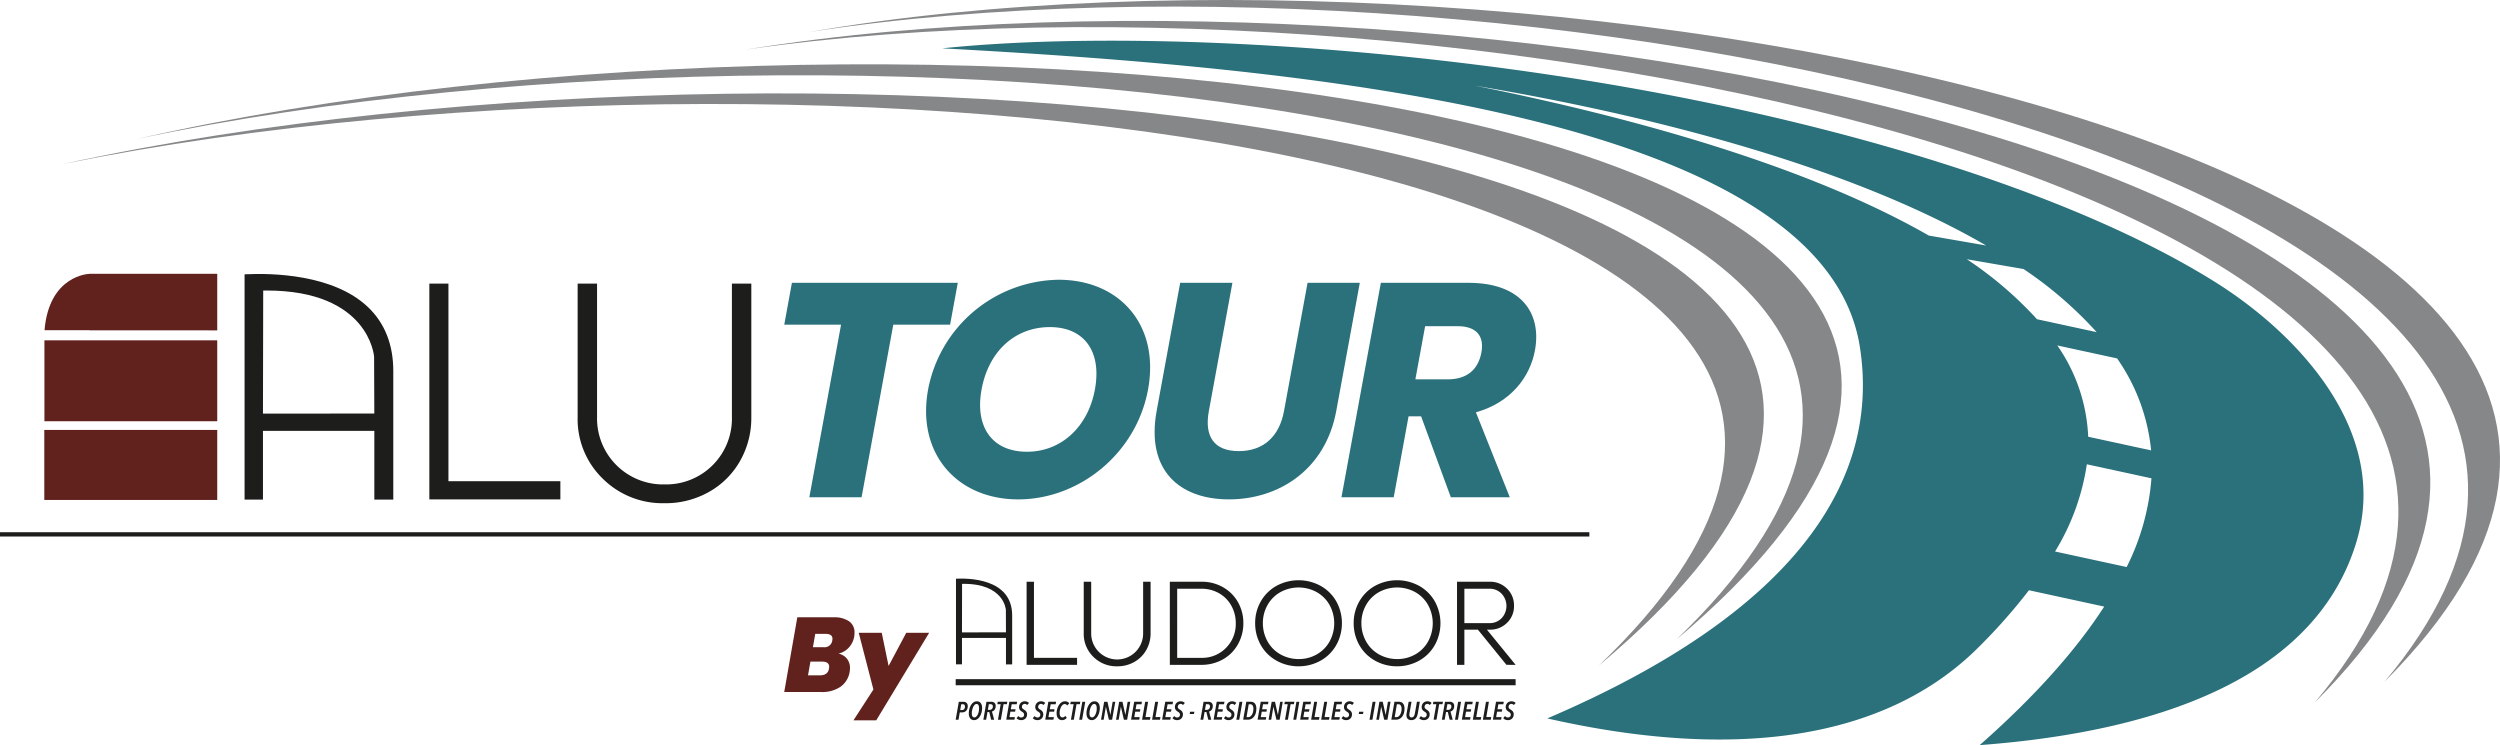 <svg xmlns="http://www.w3.org/2000/svg" xmlns:xlink="http://www.w3.org/1999/xlink" width="528.122" height="157.404" viewBox="0 0 528.122 157.404">
  <defs>
    <clipPath id="clip-path">
      <rect id="Rectangle_63" data-name="Rectangle 63" width="528.122" height="157.404" fill="none"/>
    </clipPath>
  </defs>
  <g id="Logo_Alutour" data-name="Logo Alutour" transform="translate(0 0)">
    <path id="Tracé_317" data-name="Tracé 317" d="M65.891,23.175h35.04l-1.624,8.842h-12l-6.7,36.458H69.572l6.7-36.458h-12Z" transform="translate(101.401 36.567)" fill="#2a717c"/>
    <g id="Groupe_121" data-name="Groupe 121" transform="translate(0 0)">
      <g id="Groupe_120" data-name="Groupe 120" clip-path="url(#clip-path)">
        <path id="Tracé_318" data-name="Tracé 318" d="M95.35,69.323c-12.843,0-21.53-9.615-19.029-23.231a28.493,28.493,0,0,1,27.552-23.167c12.907,0,21.414,9.551,18.911,23.167S108.193,69.323,95.35,69.323M97.2,59.257c7.228,0,12.9-5.228,14.358-13.165,1.48-8.066-2.294-13.165-9.522-13.165-7.354,0-12.938,5.1-14.42,13.165-1.459,7.937,2.227,13.165,9.584,13.165" transform="translate(119.743 36.172)" fill="#2a717c"/>
        <path id="Tracé_319" data-name="Tracé 319" d="M100.021,23.175h11.036l-4.98,27.1c-.985,5.357,1.093,8.453,6.321,8.453s8.571-3.1,9.556-8.453l4.978-27.1h11.036L133,50.214c-2.3,12.518-12.214,18.712-22.669,18.712-10.517,0-17.576-6.194-15.276-18.712Z" transform="translate(149.29 36.567)" fill="#2a717c"/>
        <path id="Tracé_320" data-name="Tracé 320" d="M136.775,23.176c11.1,0,15.477,6.388,14.031,14.26-1.044,5.679-5.127,11.033-12.474,13.1l7.159,17.942H133.034l-6.28-17.1h-2.647l-3.14,17.1H109.932l8.321-45.3Zm-2.328,9.162h-6.842l-2.062,11.229h6.842c4.13,0,6.455-2.129,7.107-5.679.619-3.356-.915-5.55-5.045-5.55" transform="translate(173.452 36.568)" fill="#2a717c"/>
        <path id="Tracé_321" data-name="Tracé 321" d="M39.218,64.985H62.864v3.841H35.184V23.24h4.034Z" transform="translate(55.514 36.669)" fill="#1d1d1b"/>
        <path id="Tracé_322" data-name="Tracé 322" d="M65.725,69.63a17.913,17.913,0,0,1-13.113-5.21,17.5,17.5,0,0,1-5.274-12.984V23.24h4.1v28.2A13.945,13.945,0,0,0,65.725,65.663a13.892,13.892,0,0,0,14.2-14.227V23.24h4.1v28.2a18.346,18.346,0,0,1-2.387,9.29,17.225,17.225,0,0,1-6.581,6.532,18.6,18.6,0,0,1-9.324,2.372" transform="translate(74.689 36.669)" fill="#1d1d1b"/>
        <rect id="Rectangle_59" data-name="Rectangle 59" width="335.75" height="0.907" transform="translate(0 112.431)" fill="#1d1d1b"/>
        <path id="Tracé_323" data-name="Tracé 323" d="M47.45,51.932l-23.523.023.052-26.008c.242,0,.479,0,.719,0,21.633,0,22.7,13.848,22.705,13.974ZM46.128,29.463c-7.36-7.022-20.494-7.2-25.8-6.95l-.286.013V70.121h3.885V55.592H47.453V70.121h4.006V42.958c0-5.578-1.794-10.118-5.331-13.495" transform="translate(31.624 35.424)" fill="#1d1d1b"/>
        <path id="Tracé_324" data-name="Tracé 324" d="M40.135,34.386V22.441H23.313l-.005,0-2.049,0H13.141v.015h-.07s-8.458.232-9.422,11.9h9.492v.028Z" transform="translate(5.757 35.404)" fill="#61221e"/>
        <rect id="Rectangle_60" data-name="Rectangle 60" width="36.51" height="17.093" transform="translate(9.383 71.893)" fill="#61221e"/>
        <rect id="Rectangle_61" data-name="Rectangle 61" width="36.535" height="14.791" transform="translate(9.357 90.824)" fill="#61221e"/>
        <path id="Tracé_325" data-name="Tracé 325" d="M85.683,63.75H94.79v1.48H84.129V47.672h1.554Z" transform="translate(132.739 75.218)" fill="#1d1d1b"/>
        <path id="Tracé_326" data-name="Tracé 326" d="M95.891,65.539a6.906,6.906,0,0,1-5.05-2.006,6.74,6.74,0,0,1-2.031-5V47.672h1.578v10.86a5.486,5.486,0,1,0,10.971,0V47.672h1.578v10.86a7.065,7.065,0,0,1-.92,3.578,6.636,6.636,0,0,1-2.534,2.516,7.174,7.174,0,0,1-3.591.913" transform="translate(140.126 75.218)" fill="#1d1d1b"/>
        <path id="Tracé_327" data-name="Tracé 327" d="M102.563,47.672a9.024,9.024,0,0,1,4.509,1.142,8.3,8.3,0,0,1,3.176,3.15,8.857,8.857,0,0,1,1.15,4.48,8.953,8.953,0,0,1-.678,3.477,8.545,8.545,0,0,1-1.846,2.8,8.413,8.413,0,0,1-2.807,1.838,9.137,9.137,0,0,1-3.5.673h-6.7V47.672Zm-.026,16.078a7.011,7.011,0,0,0,5.181-2.088,7.1,7.1,0,0,0,2.075-5.217,7.434,7.434,0,0,0-.946-3.733,6.783,6.783,0,0,0-2.6-2.616,7.372,7.372,0,0,0-3.709-.943h-5.12v14.6Z" transform="translate(151.259 75.218)" fill="#1d1d1b"/>
        <path id="Tracé_328" data-name="Tracé 328" d="M112.028,65.73a9.441,9.441,0,0,1-3.627-.7,8.978,8.978,0,0,1-2.921-1.908,8.761,8.761,0,0,1-1.921-2.89,9.267,9.267,0,0,1-.7-3.6,9.108,9.108,0,0,1,1.2-4.63,8.654,8.654,0,0,1,3.3-3.266,9.754,9.754,0,0,1,9.332,0,8.647,8.647,0,0,1,3.3,3.266,9.526,9.526,0,0,1,.492,8.226,8.653,8.653,0,0,1-4.833,4.8,9.426,9.426,0,0,1-3.617.7m0-1.529a7.6,7.6,0,0,0,3.833-.982,7.114,7.114,0,0,0,2.709-2.72,8.046,8.046,0,0,0,0-7.723,7.154,7.154,0,0,0-2.709-2.714,7.981,7.981,0,0,0-7.672,0,7.113,7.113,0,0,0-2.714,2.714,7.639,7.639,0,0,0-.99,3.859,7.772,7.772,0,0,0,.585,3,7.378,7.378,0,0,0,1.583,2.41,7.292,7.292,0,0,0,2.4,1.578,7.724,7.724,0,0,0,2.975.577" transform="translate(162.292 75.027)" fill="#1d1d1b"/>
        <path id="Tracé_329" data-name="Tracé 329" d="M120.1,65.73a9.441,9.441,0,0,1-3.627-.7,8.978,8.978,0,0,1-2.921-1.908,8.762,8.762,0,0,1-1.92-2.89,9.267,9.267,0,0,1-.7-3.6,9.108,9.108,0,0,1,1.2-4.63,8.654,8.654,0,0,1,3.3-3.266,9.754,9.754,0,0,1,9.332,0,8.647,8.647,0,0,1,3.3,3.266,9.526,9.526,0,0,1,.492,8.226,8.653,8.653,0,0,1-4.833,4.8,9.427,9.427,0,0,1-3.617.7m0-1.529a7.6,7.6,0,0,0,3.833-.982,7.114,7.114,0,0,0,2.709-2.72,8.045,8.045,0,0,0,0-7.723,7.154,7.154,0,0,0-2.709-2.714,7.981,7.981,0,0,0-7.672,0,7.113,7.113,0,0,0-2.714,2.714,7.639,7.639,0,0,0-.99,3.859,7.772,7.772,0,0,0,.585,3,7.378,7.378,0,0,0,1.583,2.41,7.293,7.293,0,0,0,2.4,1.578,7.724,7.724,0,0,0,2.975.577" transform="translate(175.032 75.027)" fill="#1d1d1b"/>
        <path id="Tracé_330" data-name="Tracé 330" d="M129.84,65.228,123.813,57.8h-2.859v7.429H119.4V47.671h6.87a5.058,5.058,0,0,1,3.691,1.454,4.888,4.888,0,0,1,1.477,3.63,4.834,4.834,0,0,1-1.472,3.6A5.024,5.024,0,0,1,126.3,57.8h-.585l6.063,7.429Zm-8.886-16.078V56.42h5.292a3.477,3.477,0,0,0,2.56-1.031,3.789,3.789,0,0,0,0-5.2,3.461,3.461,0,0,0-2.56-1.036Z" transform="translate(188.394 75.217)" fill="#1d1d1b"/>
        <path id="Tracé_331" data-name="Tracé 331" d="M80.871,58.428a1.724,1.724,0,0,1-.088.567,1.231,1.231,0,0,1-.25.415,1.034,1.034,0,0,1-.387.255,1.286,1.286,0,0,1-.5.09h-.461L78.917,61.3h-.6l.66-3.789h.962a1.154,1.154,0,0,1,.356.054.848.848,0,0,1,.3.165.812.812,0,0,1,.2.286,1.057,1.057,0,0,1,.075.415m-.59.085a.543.543,0,0,0-.108-.356.414.414,0,0,0-.335-.129h-.353l-.209,1.23h.379a.57.57,0,0,0,.456-.2.811.811,0,0,0,.17-.546" transform="translate(123.568 90.738)" fill="#1d1d1b"/>
        <path id="Tracé_332" data-name="Tracé 332" d="M82.206,58.895a3.589,3.589,0,0,1-.121.918,3.091,3.091,0,0,1-.338.82,1.992,1.992,0,0,1-.534.588,1.177,1.177,0,0,1-.7.222,1.028,1.028,0,0,1-.474-.1.98.98,0,0,1-.353-.286,1.319,1.319,0,0,1-.217-.443,2.016,2.016,0,0,1-.075-.575,3.752,3.752,0,0,1,.116-.92,3.039,3.039,0,0,1,.333-.822,1.886,1.886,0,0,1,.531-.6,1.188,1.188,0,0,1,.711-.227,1.131,1.131,0,0,1,.49.1,1,1,0,0,1,.353.294,1.291,1.291,0,0,1,.211.449,2.258,2.258,0,0,1,.07.577m-.647.093a3.163,3.163,0,0,0-.021-.351,1.076,1.076,0,0,0-.08-.3.541.541,0,0,0-.16-.217.416.416,0,0,0-.263-.082.582.582,0,0,0-.43.2,1.681,1.681,0,0,0-.314.495,2.956,2.956,0,0,0-.2.642,3.494,3.494,0,0,0-.067.647,1.9,1.9,0,0,0,.026.33.838.838,0,0,0,.093.271.514.514,0,0,0,.168.18.471.471,0,0,0,.255.07.576.576,0,0,0,.415-.18,1.5,1.5,0,0,0,.312-.456,2.648,2.648,0,0,0,.2-.611,3.3,3.3,0,0,0,.067-.637" transform="translate(125.264 90.681)" fill="#1d1d1b"/>
        <path id="Tracé_333" data-name="Tracé 333" d="M83.19,58.418a1.253,1.253,0,0,1-.217.755,1.029,1.029,0,0,1-.57.4l.467,1.727h-.637l-.4-1.627h-.374L81.174,61.3h-.59l.657-3.789h.974a1.044,1.044,0,0,1,.722.224.866.866,0,0,1,.253.686m-.6.077a.441.441,0,0,0-.139-.369.545.545,0,0,0-.343-.108h-.363l-.209,1.2h.376a.665.665,0,0,0,.482-.191.706.706,0,0,0,.2-.531" transform="translate(127.147 90.738)" fill="#1d1d1b"/>
        <path id="Tracé_334" data-name="Tracé 334" d="M83.752,58.028h-.706L82.479,61.3h-.611l.572-3.269h-.711l.09-.521h2.026Z" transform="translate(128.952 90.737)" fill="#1d1d1b"/>
        <path id="Tracé_335" data-name="Tracé 335" d="M84.66,58.044H83.613l-.191,1.044h1l-.085.508h-1l-.2,1.155h1.145l-.09.547H82.461l.657-3.789h1.639Z" transform="translate(130.108 90.737)" fill="#1d1d1b"/>
        <path id="Tracé_336" data-name="Tracé 336" d="M85.533,58.261a.624.624,0,0,0-.513-.247.535.535,0,0,0-.206.041.58.58,0,0,0-.188.119.683.683,0,0,0-.137.193.654.654,0,0,0-.052.273.478.478,0,0,0,.111.33,1.2,1.2,0,0,0,.3.237c.08.052.157.106.24.168a1.2,1.2,0,0,1,.217.211,1.045,1.045,0,0,1,.155.273.922.922,0,0,1,.059.348,1.364,1.364,0,0,1-.1.536,1.109,1.109,0,0,1-.655.621,1.355,1.355,0,0,1-.467.08,1.486,1.486,0,0,1-.583-.113,1.084,1.084,0,0,1-.407-.3l.379-.451a.81.81,0,0,0,.268.224.719.719,0,0,0,.343.085.6.6,0,0,0,.423-.155.571.571,0,0,0,.17-.443.56.56,0,0,0-.108-.348,1.268,1.268,0,0,0-.34-.284,2,2,0,0,1-.229-.157,1.017,1.017,0,0,1-.2-.206.92.92,0,0,1-.134-.26,1,1,0,0,1-.052-.345,1.3,1.3,0,0,1,.093-.5,1.175,1.175,0,0,1,.255-.387,1.149,1.149,0,0,1,.379-.247,1.266,1.266,0,0,1,.477-.09,1.365,1.365,0,0,1,.518.1.919.919,0,0,1,.371.26Z" transform="translate(131.445 90.681)" fill="#1d1d1b"/>
        <path id="Tracé_337" data-name="Tracé 337" d="M86.865,58.261a.628.628,0,0,0-.513-.247.557.557,0,0,0-.209.041.543.543,0,0,0-.186.119.636.636,0,0,0-.137.193.7.7,0,0,0-.054.273.479.479,0,0,0,.113.33,1.2,1.2,0,0,0,.3.237c.08.052.16.106.24.168a1.29,1.29,0,0,1,.217.211.948.948,0,0,1,.211.621,1.319,1.319,0,0,1-.1.536,1.072,1.072,0,0,1-.268.387,1.12,1.12,0,0,1-.387.235,1.33,1.33,0,0,1-.464.08,1.486,1.486,0,0,1-.583-.113,1.074,1.074,0,0,1-.41-.3l.382-.451a.785.785,0,0,0,.268.224.719.719,0,0,0,.343.085.609.609,0,0,0,.425-.155.579.579,0,0,0,.168-.443.562.562,0,0,0-.111-.348,1.228,1.228,0,0,0-.34-.284,2.584,2.584,0,0,1-.229-.157,1.029,1.029,0,0,1-.335-.467,1.071,1.071,0,0,1-.052-.345,1.25,1.25,0,0,1,.1-.5,1.211,1.211,0,0,1,.253-.387,1.16,1.16,0,0,1,.382-.247,1.266,1.266,0,0,1,.477-.09,1.375,1.375,0,0,1,.518.1.937.937,0,0,1,.371.26Z" transform="translate(133.543 90.681)" fill="#1d1d1b"/>
        <path id="Tracé_338" data-name="Tracé 338" d="M87.855,58.044H86.806l-.188,1.044h1l-.085.508h-1l-.2,1.155h1.147l-.09.547H85.656l.657-3.789h1.637Z" transform="translate(135.15 90.737)" fill="#1d1d1b"/>
        <path id="Tracé_339" data-name="Tracé 339" d="M88.826,58.351a.725.725,0,0,0-.214-.219.552.552,0,0,0-.309-.08.653.653,0,0,0-.451.18,1.61,1.61,0,0,0-.338.464,2.826,2.826,0,0,0-.214.614,2.992,2.992,0,0,0-.075.639,1.341,1.341,0,0,0,.147.662.5.5,0,0,0,.464.255.6.6,0,0,0,.358-.106,1.39,1.39,0,0,0,.247-.211l.294.423a1.513,1.513,0,0,1-.43.343,1.208,1.208,0,0,1-.583.129,1.089,1.089,0,0,1-.485-.106,1.128,1.128,0,0,1-.356-.3,1.372,1.372,0,0,1-.217-.454,2.045,2.045,0,0,1-.077-.577,3.441,3.441,0,0,1,.129-.933,2.99,2.99,0,0,1,.361-.812,1.954,1.954,0,0,1,.559-.575,1.269,1.269,0,0,1,.717-.219,1.214,1.214,0,0,1,.554.119.894.894,0,0,1,.351.327Z" transform="translate(136.62 90.681)" fill="#1d1d1b"/>
        <path id="Tracé_340" data-name="Tracé 340" d="M89.731,58.028h-.706L88.457,61.3h-.611l.575-3.269h-.714l.093-.521h2.024Z" transform="translate(138.386 90.737)" fill="#1d1d1b"/>
        <path id="Tracé_341" data-name="Tracé 341" d="M89.056,61.3H88.44l.66-3.789h.614Z" transform="translate(139.542 90.737)" fill="#1d1d1b"/>
        <path id="Tracé_342" data-name="Tracé 342" d="M91.85,58.895a3.7,3.7,0,0,1-.119.918,3.182,3.182,0,0,1-.34.82,2.027,2.027,0,0,1-.534.588,1.177,1.177,0,0,1-.7.222,1.054,1.054,0,0,1-.477-.1.971.971,0,0,1-.351-.286,1.369,1.369,0,0,1-.217-.443,2.016,2.016,0,0,1-.075-.575,3.752,3.752,0,0,1,.116-.92,2.957,2.957,0,0,1,.333-.822,1.918,1.918,0,0,1,.531-.6,1.188,1.188,0,0,1,.711-.227,1.123,1.123,0,0,1,.49.1,1.023,1.023,0,0,1,.353.294,1.247,1.247,0,0,1,.211.449,2.258,2.258,0,0,1,.07.577m-.647.093a3.159,3.159,0,0,0-.021-.351,1.176,1.176,0,0,0-.077-.3.6.6,0,0,0-.162-.217.419.419,0,0,0-.266-.082.576.576,0,0,0-.428.2,1.734,1.734,0,0,0-.314.495,3.269,3.269,0,0,0-.2.642,3.493,3.493,0,0,0-.067.647,1.9,1.9,0,0,0,.026.33.838.838,0,0,0,.093.271.513.513,0,0,0,.168.18.471.471,0,0,0,.255.07.57.57,0,0,0,.412-.18,1.463,1.463,0,0,0,.314-.456,2.778,2.778,0,0,0,.2-.611,3.3,3.3,0,0,0,.067-.637" transform="translate(140.481 90.681)" fill="#1d1d1b"/>
        <path id="Tracé_343" data-name="Tracé 343" d="M92.571,61.3h-.683l-.626-2.72h-.015l-.461,2.72h-.557l.657-3.789h.7l.606,2.74h.021l.472-2.74h.552Z" transform="translate(142.363 90.737)" fill="#1d1d1b"/>
        <path id="Tracé_344" data-name="Tracé 344" d="M93.8,61.3h-.683l-.626-2.72h-.015l-.461,2.72h-.557l.657-3.789h.7l.606,2.74h.021l.472-2.74h.552Z" transform="translate(144.305 90.737)" fill="#1d1d1b"/>
        <path id="Tracé_345" data-name="Tracé 345" d="M94.889,58.044H93.84l-.188,1.044h1l-.085.508h-1l-.2,1.155h1.142l-.09.547H92.69l.657-3.789h1.637Z" transform="translate(146.248 90.737)" fill="#1d1d1b"/>
        <path id="Tracé_346" data-name="Tracé 346" d="M95.256,61.3H93.591l.66-3.789h.616l-.557,3.225h1.041Z" transform="translate(147.669 90.737)" fill="#1d1d1b"/>
        <path id="Tracé_347" data-name="Tracé 347" d="M96.079,61.3H94.413l.657-3.789h.616l-.557,3.225h1.044Z" transform="translate(148.967 90.737)" fill="#1d1d1b"/>
        <path id="Tracé_348" data-name="Tracé 348" d="M97.434,58.044H96.388L96.2,59.088h1l-.085.508h-1l-.206,1.155h1.147l-.09.547H95.236l.657-3.789h1.639Z" transform="translate(150.264 90.737)" fill="#1d1d1b"/>
        <path id="Tracé_349" data-name="Tracé 349" d="M98.308,58.261a.628.628,0,0,0-.513-.247.535.535,0,0,0-.206.041.58.58,0,0,0-.188.119.636.636,0,0,0-.137.193.654.654,0,0,0-.054.273.479.479,0,0,0,.113.33,1.2,1.2,0,0,0,.3.237c.08.052.16.106.24.168a1.2,1.2,0,0,1,.217.211,1.124,1.124,0,0,1,.155.273.921.921,0,0,1,.059.348,1.276,1.276,0,0,1-.1.536,1.1,1.1,0,0,1-.266.387,1.12,1.12,0,0,1-.387.235,1.356,1.356,0,0,1-.467.08,1.486,1.486,0,0,1-.583-.113,1.1,1.1,0,0,1-.41-.3l.382-.451a.786.786,0,0,0,.268.224.719.719,0,0,0,.343.085.6.6,0,0,0,.423-.155.571.571,0,0,0,.17-.443.56.56,0,0,0-.108-.348,1.207,1.207,0,0,0-.343-.284,2.582,2.582,0,0,1-.229-.157,1.161,1.161,0,0,1-.2-.206.92.92,0,0,1-.134-.26,1,1,0,0,1-.052-.345,1.3,1.3,0,0,1,.093-.5,1.176,1.176,0,0,1,.255-.387,1.123,1.123,0,0,1,.379-.247,1.27,1.27,0,0,1,.479-.09,1.385,1.385,0,0,1,.518.1.947.947,0,0,1,.369.26Z" transform="translate(151.598 90.681)" fill="#1d1d1b"/>
        <path id="Tracé_350" data-name="Tracé 350" d="M98.4,58.8h-.9l.075-.472h.915Z" transform="translate(153.824 92.028)" fill="#1d1d1b"/>
        <path id="Tracé_351" data-name="Tracé 351" d="M100.982,58.418a1.253,1.253,0,0,1-.217.755,1.029,1.029,0,0,1-.57.4l.467,1.727h-.637l-.4-1.627h-.374L98.966,61.3h-.59l.657-3.789h.974a1.044,1.044,0,0,1,.722.224.866.866,0,0,1,.253.686m-.6.077a.441.441,0,0,0-.139-.369.545.545,0,0,0-.343-.108h-.363l-.209,1.2h.376a.665.665,0,0,0,.482-.191.706.706,0,0,0,.2-.531" transform="translate(155.219 90.738)" fill="#1d1d1b"/>
        <path id="Tracé_352" data-name="Tracé 352" d="M101.652,58.044h-1.047l-.188,1.044h1l-.085.508h-1l-.206,1.155h1.147l-.093.547H99.453l.657-3.789h1.637Z" transform="translate(156.919 90.737)" fill="#1d1d1b"/>
        <path id="Tracé_353" data-name="Tracé 353" d="M102.526,58.261a.629.629,0,0,0-.516-.247.532.532,0,0,0-.2.041.554.554,0,0,0-.188.119.636.636,0,0,0-.137.193.654.654,0,0,0-.054.273.479.479,0,0,0,.113.33,1.156,1.156,0,0,0,.3.237c.077.052.157.106.237.168a1.12,1.12,0,0,1,.217.211.95.95,0,0,1,.217.621,1.318,1.318,0,0,1-.1.536,1.1,1.1,0,0,1-.266.387,1.131,1.131,0,0,1-.389.235,1.334,1.334,0,0,1-.467.08,1.464,1.464,0,0,1-.58-.113,1.1,1.1,0,0,1-.41-.3l.379-.451a.837.837,0,0,0,.268.224.726.726,0,0,0,.343.085.6.6,0,0,0,.425-.155.571.571,0,0,0,.17-.443.546.546,0,0,0-.111-.348,1.191,1.191,0,0,0-.34-.284,2.588,2.588,0,0,1-.229-.157,1.079,1.079,0,0,1-.2-.206.925.925,0,0,1-.137-.26,1.074,1.074,0,0,1-.049-.345,1.3,1.3,0,0,1,.093-.5,1.175,1.175,0,0,1,.255-.387,1.123,1.123,0,0,1,.379-.247,1.257,1.257,0,0,1,.477-.09,1.375,1.375,0,0,1,.518.1.91.91,0,0,1,.369.26Z" transform="translate(158.253 90.681)" fill="#1d1d1b"/>
        <path id="Tracé_354" data-name="Tracé 354" d="M101.932,61.3h-.614l.657-3.789h.614Z" transform="translate(159.861 90.737)" fill="#1d1d1b"/>
        <path id="Tracé_355" data-name="Tracé 355" d="M104.661,58.963a3.493,3.493,0,0,1-.108.871,2.277,2.277,0,0,1-.333.745,1.731,1.731,0,0,1-.57.523,1.635,1.635,0,0,1-.815.193h-.959l.66-3.789h.915a1.28,1.28,0,0,1,.549.108.981.981,0,0,1,.376.3,1.314,1.314,0,0,1,.214.461,2.311,2.311,0,0,1,.07.588m-.621.049a1.318,1.318,0,0,0-.165-.709.538.538,0,0,0-.5-.266h-.327l-.467,2.727h.333a.793.793,0,0,0,.467-.144,1.27,1.27,0,0,0,.353-.392,1.929,1.929,0,0,0,.227-.562,2.9,2.9,0,0,0,.077-.655" transform="translate(160.743 90.736)" fill="#1d1d1b"/>
        <path id="Tracé_356" data-name="Tracé 356" d="M105.259,58.044H104.21l-.188,1.044h1l-.082.508h-1l-.2,1.155h1.147l-.093.547h-1.735l.66-3.789h1.637Z" transform="translate(162.605 90.737)" fill="#1d1d1b"/>
        <path id="Tracé_357" data-name="Tracé 357" d="M106.3,61.3h-.686l-.626-2.72h-.015l-.459,2.72h-.557l.657-3.789h.7l.6,2.74h.023l.472-2.74h.549Z" transform="translate(164.028 90.737)" fill="#1d1d1b"/>
        <path id="Tracé_358" data-name="Tracé 358" d="M107.275,58.028h-.706L106,61.3h-.608l.57-3.269h-.711l.09-.521h2.024Z" transform="translate(166.068 90.737)" fill="#1d1d1b"/>
        <path id="Tracé_359" data-name="Tracé 359" d="M106.6,61.3h-.616l.657-3.789h.616Z" transform="translate(167.224 90.737)" fill="#1d1d1b"/>
        <path id="Tracé_360" data-name="Tracé 360" d="M108.742,58.044H107.7l-.188,1.044h1l-.085.508h-1l-.2,1.155h1.145l-.09.547h-1.735l.66-3.789h1.637Z" transform="translate(168.106 90.737)" fill="#1d1d1b"/>
        <path id="Tracé_361" data-name="Tracé 361" d="M109.111,61.3h-1.665l.657-3.789h.613l-.554,3.225h1.044Z" transform="translate(169.529 90.737)" fill="#1d1d1b"/>
        <path id="Tracé_362" data-name="Tracé 362" d="M109.931,61.3h-1.663l.655-3.789h.616l-.554,3.225h1.041Z" transform="translate(170.827 90.737)" fill="#1d1d1b"/>
        <path id="Tracé_363" data-name="Tracé 363" d="M111.291,58.044h-1.049l-.188,1.044h1l-.085.508h-1l-.2,1.155h1.145l-.093.547h-1.735l.66-3.789h1.637Z" transform="translate(172.122 90.737)" fill="#1d1d1b"/>
        <path id="Tracé_364" data-name="Tracé 364" d="M112.163,58.261a.628.628,0,0,0-.513-.247.526.526,0,0,0-.206.041.554.554,0,0,0-.188.119.6.6,0,0,0-.137.193.655.655,0,0,0-.054.273.479.479,0,0,0,.113.33,1.156,1.156,0,0,0,.3.237c.077.052.16.106.237.168a1.12,1.12,0,0,1,.217.211.95.95,0,0,1,.217.621,1.318,1.318,0,0,1-.1.536,1.072,1.072,0,0,1-.268.387,1.145,1.145,0,0,1-.387.235,1.334,1.334,0,0,1-.467.08,1.451,1.451,0,0,1-.577-.113,1.085,1.085,0,0,1-.412-.3l.382-.451a.8.8,0,0,0,.266.224.719.719,0,0,0,.343.085.6.6,0,0,0,.425-.155.571.571,0,0,0,.17-.443.546.546,0,0,0-.111-.348,1.229,1.229,0,0,0-.34-.284,2.588,2.588,0,0,1-.229-.157,1.078,1.078,0,0,1-.2-.206.925.925,0,0,1-.137-.26,1.073,1.073,0,0,1-.049-.345,1.3,1.3,0,0,1,.093-.5,1.169,1.169,0,0,1,.253-.387,1.188,1.188,0,0,1,.382-.247,1.243,1.243,0,0,1,.474-.09,1.379,1.379,0,0,1,.521.1.937.937,0,0,1,.371.26Z" transform="translate(173.459 90.681)" fill="#1d1d1b"/>
        <path id="Tracé_365" data-name="Tracé 365" d="M112.25,58.8h-.9l.075-.472h.915Z" transform="translate(175.682 92.028)" fill="#1d1d1b"/>
        <path id="Tracé_366" data-name="Tracé 366" d="M112.846,61.3h-.616l.657-3.789h.616Z" transform="translate(177.078 90.737)" fill="#1d1d1b"/>
        <path id="Tracé_367" data-name="Tracé 367" d="M115.135,61.3h-.688l-.626-2.72H113.8l-.459,2.72h-.557l.657-3.789h.7l.6,2.74h.026l.469-2.74h.552Z" transform="translate(177.961 90.737)" fill="#1d1d1b"/>
        <path id="Tracé_368" data-name="Tracé 368" d="M116.8,58.963a3.617,3.617,0,0,1-.108.871,2.389,2.389,0,0,1-.333.745,1.715,1.715,0,0,1-.572.523,1.628,1.628,0,0,1-.815.193h-.956l.657-3.789h.915a1.272,1.272,0,0,1,.549.108.962.962,0,0,1,.376.3,1.27,1.27,0,0,1,.214.461,2.308,2.308,0,0,1,.072.588m-.621.049a1.342,1.342,0,0,0-.165-.709.547.547,0,0,0-.5-.266h-.327l-.464,2.727h.33a.793.793,0,0,0,.467-.144,1.317,1.317,0,0,0,.358-.392,2.08,2.08,0,0,0,.222-.562,2.76,2.76,0,0,0,.08-.655" transform="translate(179.902 90.736)" fill="#1d1d1b"/>
        <path id="Tracé_369" data-name="Tracé 369" d="M117.657,59.953a3.657,3.657,0,0,1-.15.562,1.457,1.457,0,0,1-.253.454,1.166,1.166,0,0,1-.4.307,1.305,1.305,0,0,1-.565.111,1.225,1.225,0,0,1-.461-.077.837.837,0,0,1-.322-.217.869.869,0,0,1-.188-.325,1.253,1.253,0,0,1-.064-.4c0-.062.005-.124.008-.191a1.853,1.853,0,0,1,.034-.222l.425-2.446h.611l-.425,2.387c-.01.062-.018.124-.026.186a1.523,1.523,0,0,0-.01.186.739.739,0,0,0,.1.389.4.4,0,0,0,.369.162.563.563,0,0,0,.3-.077.658.658,0,0,0,.2-.2,1.466,1.466,0,0,0,.129-.294,3.024,3.024,0,0,0,.082-.351l.423-2.387h.608Z" transform="translate(181.854 90.736)" fill="#1d1d1b"/>
        <path id="Tracé_370" data-name="Tracé 370" d="M118.526,58.261a.619.619,0,0,0-.51-.247.548.548,0,0,0-.209.041.64.64,0,0,0-.188.119.63.63,0,0,0-.134.193.654.654,0,0,0-.054.273.479.479,0,0,0,.113.33,1.155,1.155,0,0,0,.3.237c.077.052.157.106.237.168a1.3,1.3,0,0,1,.219.211.97.97,0,0,1,.152.273.921.921,0,0,1,.059.348,1.318,1.318,0,0,1-.1.536,1.105,1.105,0,0,1-.268.387,1.145,1.145,0,0,1-.387.235,1.334,1.334,0,0,1-.467.08,1.473,1.473,0,0,1-.58-.113,1.044,1.044,0,0,1-.407-.3l.379-.451a.8.8,0,0,0,.266.224.719.719,0,0,0,.343.085.6.6,0,0,0,.425-.155.57.57,0,0,0,.168-.443.544.544,0,0,0-.108-.348,1.191,1.191,0,0,0-.34-.284,2.588,2.588,0,0,1-.229-.157,1.029,1.029,0,0,1-.335-.467,1.071,1.071,0,0,1-.052-.345,1.25,1.25,0,0,1,.1-.5,1.211,1.211,0,0,1,.253-.387,1.176,1.176,0,0,1,.379-.247,1.279,1.279,0,0,1,.479-.09,1.375,1.375,0,0,1,.518.1.937.937,0,0,1,.371.26Z" transform="translate(183.506 90.681)" fill="#1d1d1b"/>
        <path id="Tracé_371" data-name="Tracé 371" d="M119.449,58.028h-.706l-.567,3.269h-.611l.575-3.269h-.711l.09-.521h2.021Z" transform="translate(185.28 90.737)" fill="#1d1d1b"/>
        <path id="Tracé_372" data-name="Tracé 372" d="M120.762,58.418a1.236,1.236,0,0,1-.217.755,1.032,1.032,0,0,1-.567.4l.464,1.727h-.637l-.394-1.627h-.376l-.289,1.627h-.585l.655-3.789h.974a1.052,1.052,0,0,1,.722.224.873.873,0,0,1,.25.686m-.6.077a.441.441,0,0,0-.139-.369.528.528,0,0,0-.34-.108h-.363l-.211,1.2h.374a.673.673,0,0,0,.487-.191.715.715,0,0,0,.193-.531" transform="translate(186.436 90.738)" fill="#1d1d1b"/>
        <path id="Tracé_373" data-name="Tracé 373" d="M119.853,61.3h-.616l.657-3.789h.616Z" transform="translate(188.134 90.737)" fill="#1d1d1b"/>
        <path id="Tracé_374" data-name="Tracé 374" d="M122,58.044h-1.047l-.186,1.044h1l-.085.508h-1l-.206,1.155h1.147l-.09.547H119.8l.66-3.789h1.634Z" transform="translate(189.018 90.737)" fill="#1d1d1b"/>
        <path id="Tracé_375" data-name="Tracé 375" d="M122.364,61.3H120.7l.657-3.789h.616l-.557,3.225h1.044Z" transform="translate(190.44 90.737)" fill="#1d1d1b"/>
        <path id="Tracé_376" data-name="Tracé 376" d="M123.184,61.3h-1.663l.657-3.789h.616l-.554,3.225h1.039Z" transform="translate(191.738 90.737)" fill="#1d1d1b"/>
        <path id="Tracé_377" data-name="Tracé 377" d="M124.542,58.044h-1.049l-.188,1.044h1l-.085.508h-1l-.2,1.155h1.145l-.09.547h-1.735L123,57.507h1.637Z" transform="translate(193.035 90.737)" fill="#1d1d1b"/>
        <path id="Tracé_378" data-name="Tracé 378" d="M125.416,58.261a.633.633,0,0,0-.516-.247.523.523,0,0,0-.2.041.591.591,0,0,0-.191.119.631.631,0,0,0-.134.193.617.617,0,0,0-.057.273.469.469,0,0,0,.116.33,1.155,1.155,0,0,0,.3.237c.077.052.157.106.24.168a1.273,1.273,0,0,1,.214.211.931.931,0,0,1,.214.621,1.277,1.277,0,0,1-.1.536,1.067,1.067,0,0,1-.266.387,1.131,1.131,0,0,1-.389.235,1.31,1.31,0,0,1-.464.08,1.442,1.442,0,0,1-.577-.113,1.064,1.064,0,0,1-.412-.3l.379-.451a.837.837,0,0,0,.268.224.719.719,0,0,0,.343.085.608.608,0,0,0,.425-.155.571.571,0,0,0,.17-.443.546.546,0,0,0-.111-.348,1.206,1.206,0,0,0-.343-.284,2.549,2.549,0,0,1-.227-.157,1.078,1.078,0,0,1-.2-.206.925.925,0,0,1-.137-.26,1.071,1.071,0,0,1-.052-.345,1.3,1.3,0,0,1,.1-.5,1.21,1.21,0,0,1,.253-.387,1.187,1.187,0,0,1,.382-.247,1.234,1.234,0,0,1,.474-.09,1.388,1.388,0,0,1,.521.1.928.928,0,0,1,.369.26Z" transform="translate(194.369 90.681)" fill="#1d1d1b"/>
        <rect id="Rectangle_62" data-name="Rectangle 62" width="118.286" height="1.289" transform="translate(201.887 143.471)" fill="#1d1d1b"/>
        <path id="Tracé_379" data-name="Tracé 379" d="M78.342,47.437v18.1h1.266V59.947H88.9v5.594H90.21V55.2c0-7.95-9.481-7.87-11.868-7.759m1.266,11.34.018-10.247c8.937-.173,9.254,5.5,9.254,5.5l.018,4.741Z" transform="translate(123.609 74.809)" fill="#1d1d1b"/>
        <path id="Tracé_380" data-name="Tracé 380" d="M77.879,57.019a4.213,4.213,0,0,1-2.152,1.237,3.062,3.062,0,0,1,1.8,1.093,3.135,3.135,0,0,1,.634,1.964,4.659,4.659,0,0,1-.067.755,4.743,4.743,0,0,1-1.918,3.178,6.855,6.855,0,0,1-4.1,1.126H64.266l2.766-15.787h7.625a5.567,5.567,0,0,1,3.3.838,2.8,2.8,0,0,1,1.16,2.418,5.686,5.686,0,0,1-.067.825,4.547,4.547,0,0,1-1.17,2.351m-4.114,4.047q0-1.114-1.5-1.114H69.8l-.51,2.9H71.76q1.736,0,1.962-1.426a2.9,2.9,0,0,0,.044-.358m.647-5.55a2.85,2.85,0,0,0,.044-.379q0-1.048-1.449-1.049H70.821l-.49,2.81h2.207a1.64,1.64,0,0,0,1.874-1.382" transform="translate(101.4 79.818)" fill="#61221e"/>
        <path id="Tracé_381" data-name="Tracé 381" d="M75.915,51.859l1.449,7,3.725-7h4.839L74.755,70.342H69.94l4.215-6.509-3.1-11.974Z" transform="translate(110.352 81.825)" fill="#61221e"/>
        <path id="Tracé_382" data-name="Tracé 382" d="M66.253,6.793C217.664-16.693,488.45,37.781,399.209,144,509.289,33.476,219.713-19.926,66.253,6.793" transform="translate(104.535 0)" fill="#858788" fill-rule="evenodd"/>
        <path id="Tracé_383" data-name="Tracé 383" d="M61.091,7.785c151.161-21.8,420.635,32.519,331.517,137.9C502.529,36.228,214.3-17.223,61.091,7.785" transform="translate(96.39 2.703)" fill="#858788" fill-rule="evenodd"/>
        <path id="Tracé_384" data-name="Tracé 384" d="M11.119,21.094c163.787-34.666,438.989-3.73,325.49,105.685C472.847,11.561,177.659-16.851,11.119,21.094" transform="translate(17.544 8.314)" fill="#858788" fill-rule="evenodd"/>
        <path id="Tracé_385" data-name="Tracé 385" d="M5.149,22.582C168.6-10.559,442.932,20,329.621,128.535,465.624,14.407,171.348-13.812,5.149,22.582" transform="translate(8.124 12.075)" fill="#858788" fill-rule="evenodd"/>
        <path id="Tracé_386" data-name="Tracé 386" d="M376.073,108.887c-8.321,28.346-40.675,40.338-79.68,43.253,11.84-10.445,20.427-20.177,26.3-29.263l-15.895-3.452a119.533,119.533,0,0,1-10.706,12.1C276.3,151.256,244.2,155.407,205.05,146.5c52.835-22.592,70.38-50.592,66.033-78.438C263.329,18.385,149.5,8.881,77.206,4.947c35.37-3.666,91.974-1.181,146.278,8.517,47.911,8.553,94,22.9,122.707,40.889,17.153,10.744,36.716,31.238,29.882,54.534M297.759,46.6c-30.132-17.5-74.012-28.075-108.052-33.777,34.545,6.947,70.64,17.184,95.941,31.676Zm-4.076,2.9a79.581,79.581,0,0,1,14.81,12.67L321.1,64.9a82.923,82.923,0,0,0-15.441-13.33Zm19.1,18.21a36.4,36.4,0,0,1,6.53,19.287l13.289,2.882a40.659,40.659,0,0,0-7.19-19.429Zm6.243,25.105a49.052,49.052,0,0,1-6.715,18.424l15.129,3.282a50.3,50.3,0,0,0,5.236-18.741Z" transform="translate(121.817 5.264)" fill="#2a717c" fill-rule="evenodd"/>
      </g>
    </g>
  </g>
</svg>
